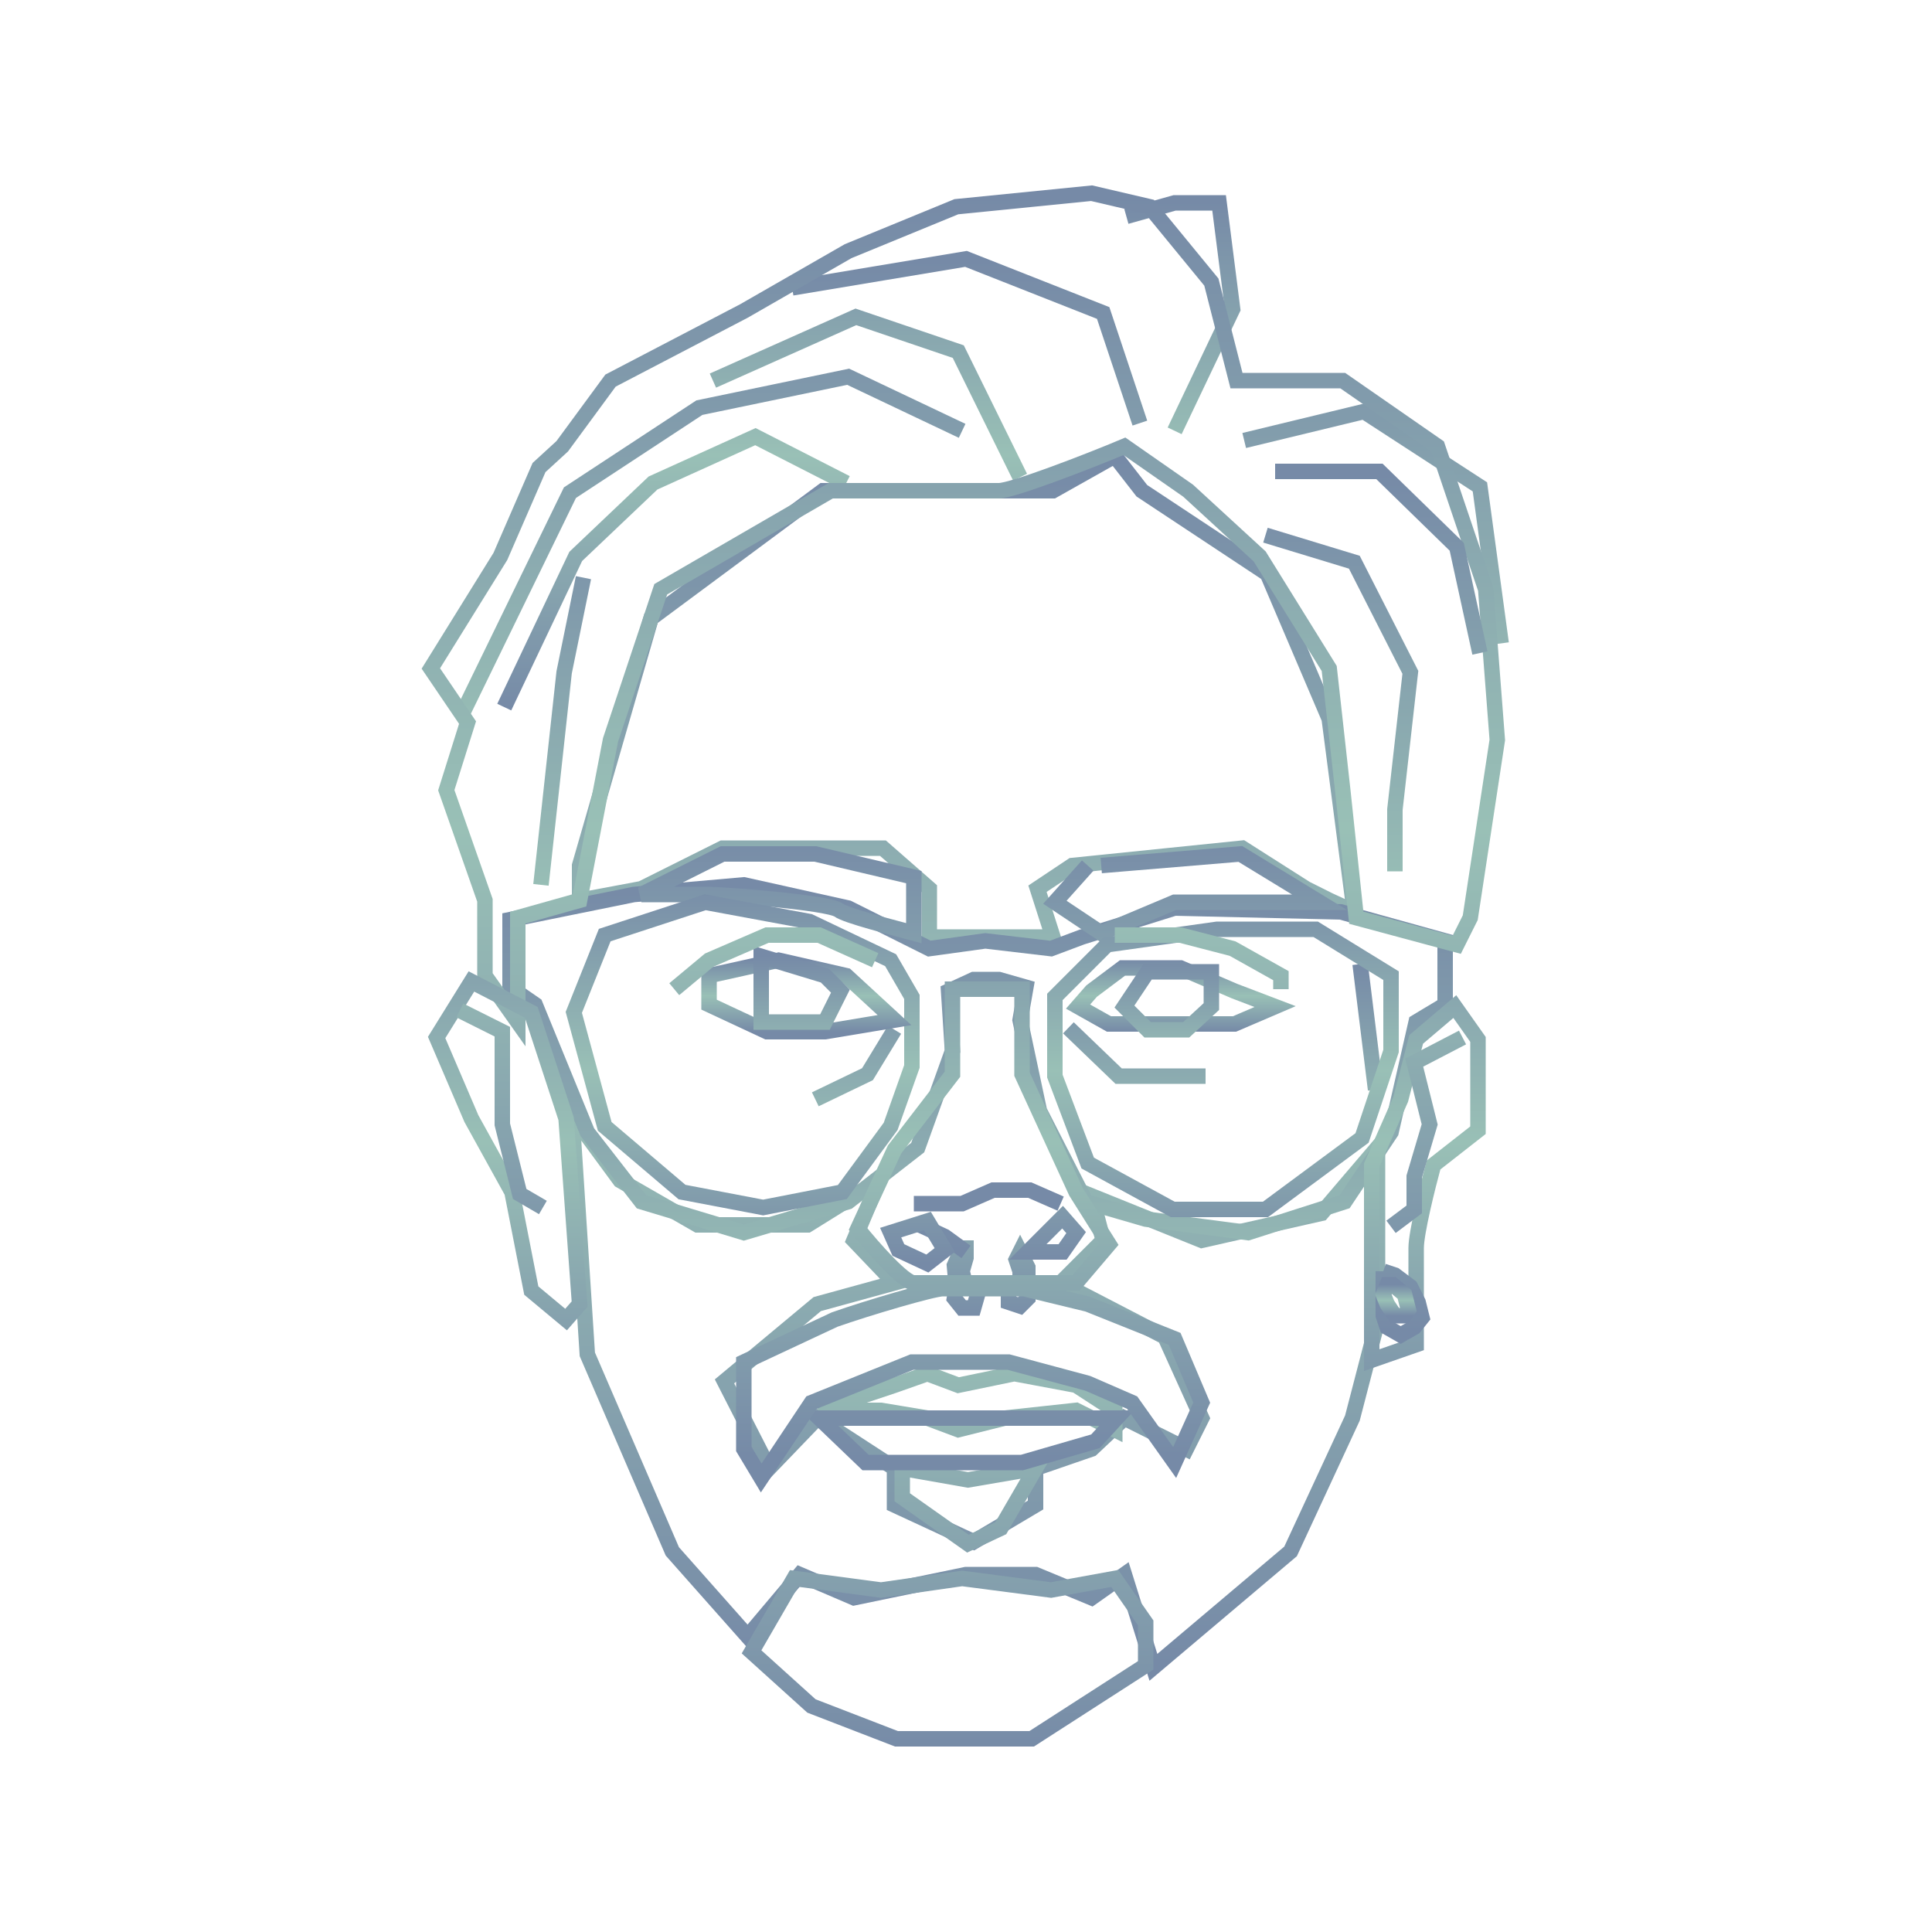 <svg fill="none" height="1000" width="1000" xmlns="http://www.w3.org/2000/svg">
  <defs>
    <linearGradient id="g" x1="0%" y1="0%" x2="0%" y2="100%">
      <stop offset="0%" stop-color="#768AA7" />
      <stop offset="50%" stop-color="#99C0B6" />
      <stop offset="100%" stop-color="#768AA7" />
    </linearGradient>
  </defs>
  <g stroke="url(#g)" stroke-width="8"><path d="m704 499 8 65m-249-31-14 23-27 13m131-37 26 25h45m-130 98 4-9h2v5l-2 7 2 8h4l2 4-2 7h-6l-4-5 1-6zm38 1-4-8-2 4 2 6v3l-2 4-4 2v7l6 2 4-4z"/><path d="m476 634 13 6 11 8m144-420 62-15 60 39 11 81m-279-110-59-28-77 16-67 44-56 115m351-151-19-57-71-28-90 15"/><path d="m528 247-32-65-53-18-74 33m69 53-47-24-53 24-40 38-37 78m347-143 30-63-7-55h-23l-25 7"/><path d="m545 254 32-18 14 18 65 43 32 75 13 100-13-6-12-6-33-21-88 9-18 12 8 25h-64v-25l-24-21h-83l-42 21-32 6v-18l37-128 89-66zm-241 447-8-124 25 34 40 23h57l37-23-13 31 21 22-40 11-48 40 23 45 25-26 40 26v19l41 19 32-19v-19l29-10 17-16 32 16 8-16-19-42-54-28 22-22-6-23 57 23 62-14 29-34v90l-13 50-32 69-71 60-15-48-17 12-29-12h-36l-58 12-28-12-27 32-39-44z"/><path d="m264 511v-35l64-13 57-5 54 12 42 21 29-4 34 4 16-6 48-15 86 2 54 15v33l-15 9-13 57-24 36-50 16-53-7-31-9-24-47-10-47 3-17-14-4h-13l-13 6 2 31-18 50-36 28-54 16-53-16-28-36-27-66zm125 344 22-38 45 6 42-6 46 6 33-6 16 23v22l-59 38h-70l-44-17zm112-89-34-6v15l34 24 17-8 18-31zm-38-49-39 13h32l24 4 16 6 24-6 37-4 20 10v-10l-20-13-32-6-29 6-16-6z"/><path d="m448 757-24-23h154l-11 12-38 11zm69-503c7 0 46-15 65-23l33 23 37 34 36 58 7 63 7 66 52 14 7-14 14-92-6-78-25-74-49-34h-55l-13-51-32-39-30-7-70 7-56 23-54 31-69 36-25 34-12 11-20 46-36 58 19 28-11 35 20 57v39l17 24v-54l32-9 16-83 26-78 88-51z"/><path d="m473 454v29c-11-3-35-9-39-12-6-4-60-8-67-8h-35l42-21h48zm97-6 72-6 41 25h-75l-38 16-24-16 17-19m-75 219c-5 0-39 10-56 16l-47 22v45l9 15 26-39 52-21h50l41 11 23 10 22 31 14-31-14-33-45-18-33-8zm-213-143 18 55 7 96-7 8-18-15-10-51-21-38-18-42 18-29zm458 14 20-17 12 17v47l-23 18c-3 11-9 35-9 43v50l-23 8v-101l15-34zm-240-26v44l-30 39-19 41c8 10 24 28 29 28h84l17-20-17-27-28-61v-44z"/><path d="m480 654-15-7-4-9 19-6 9 15zm52-6 18-18 7 8-7 10zm-71-151 11 19v36l-11 31-25 34-41 8-42-8-40-34-16-59 16-40 52-17 54 10zm85 19 27-27 57-8h51l39 24v39l-15 45-50 37h-48l-44-24-17-45z"/><path d="m397 534-30-14v-15l36-8 35 8 25 23-36 6zm161-13 7-8 16-12h30l28 12 21 8-21 9h-65z"/><path d="m394 529v-34l33 10 8 8-8 16zm188-8 12 12h20l13-12v-18h-33zm-109 102h25l16-7h19l16 7"/><path d="m453 497-29-13h-27l-30 13-18 15m228-28h34l27 7 25 14v7m-425 11 22 11v48l9 36 12 7m476-88-25 13 8 32-8 27v17l-12 9m-440-177 12-110 10-49m353-22 46 14 29 57-8 71v32m-62-207h54l40 39 12 55m-50 320 6 2 8 6 4 8 2 8-4 5-7 4-7-4-2-6a1717 1717 0 0 1 0-23"/><path d="m727 670-6-5h-3l-2 5 2 5 4 6h5l2-3z"/></g>
</svg>
